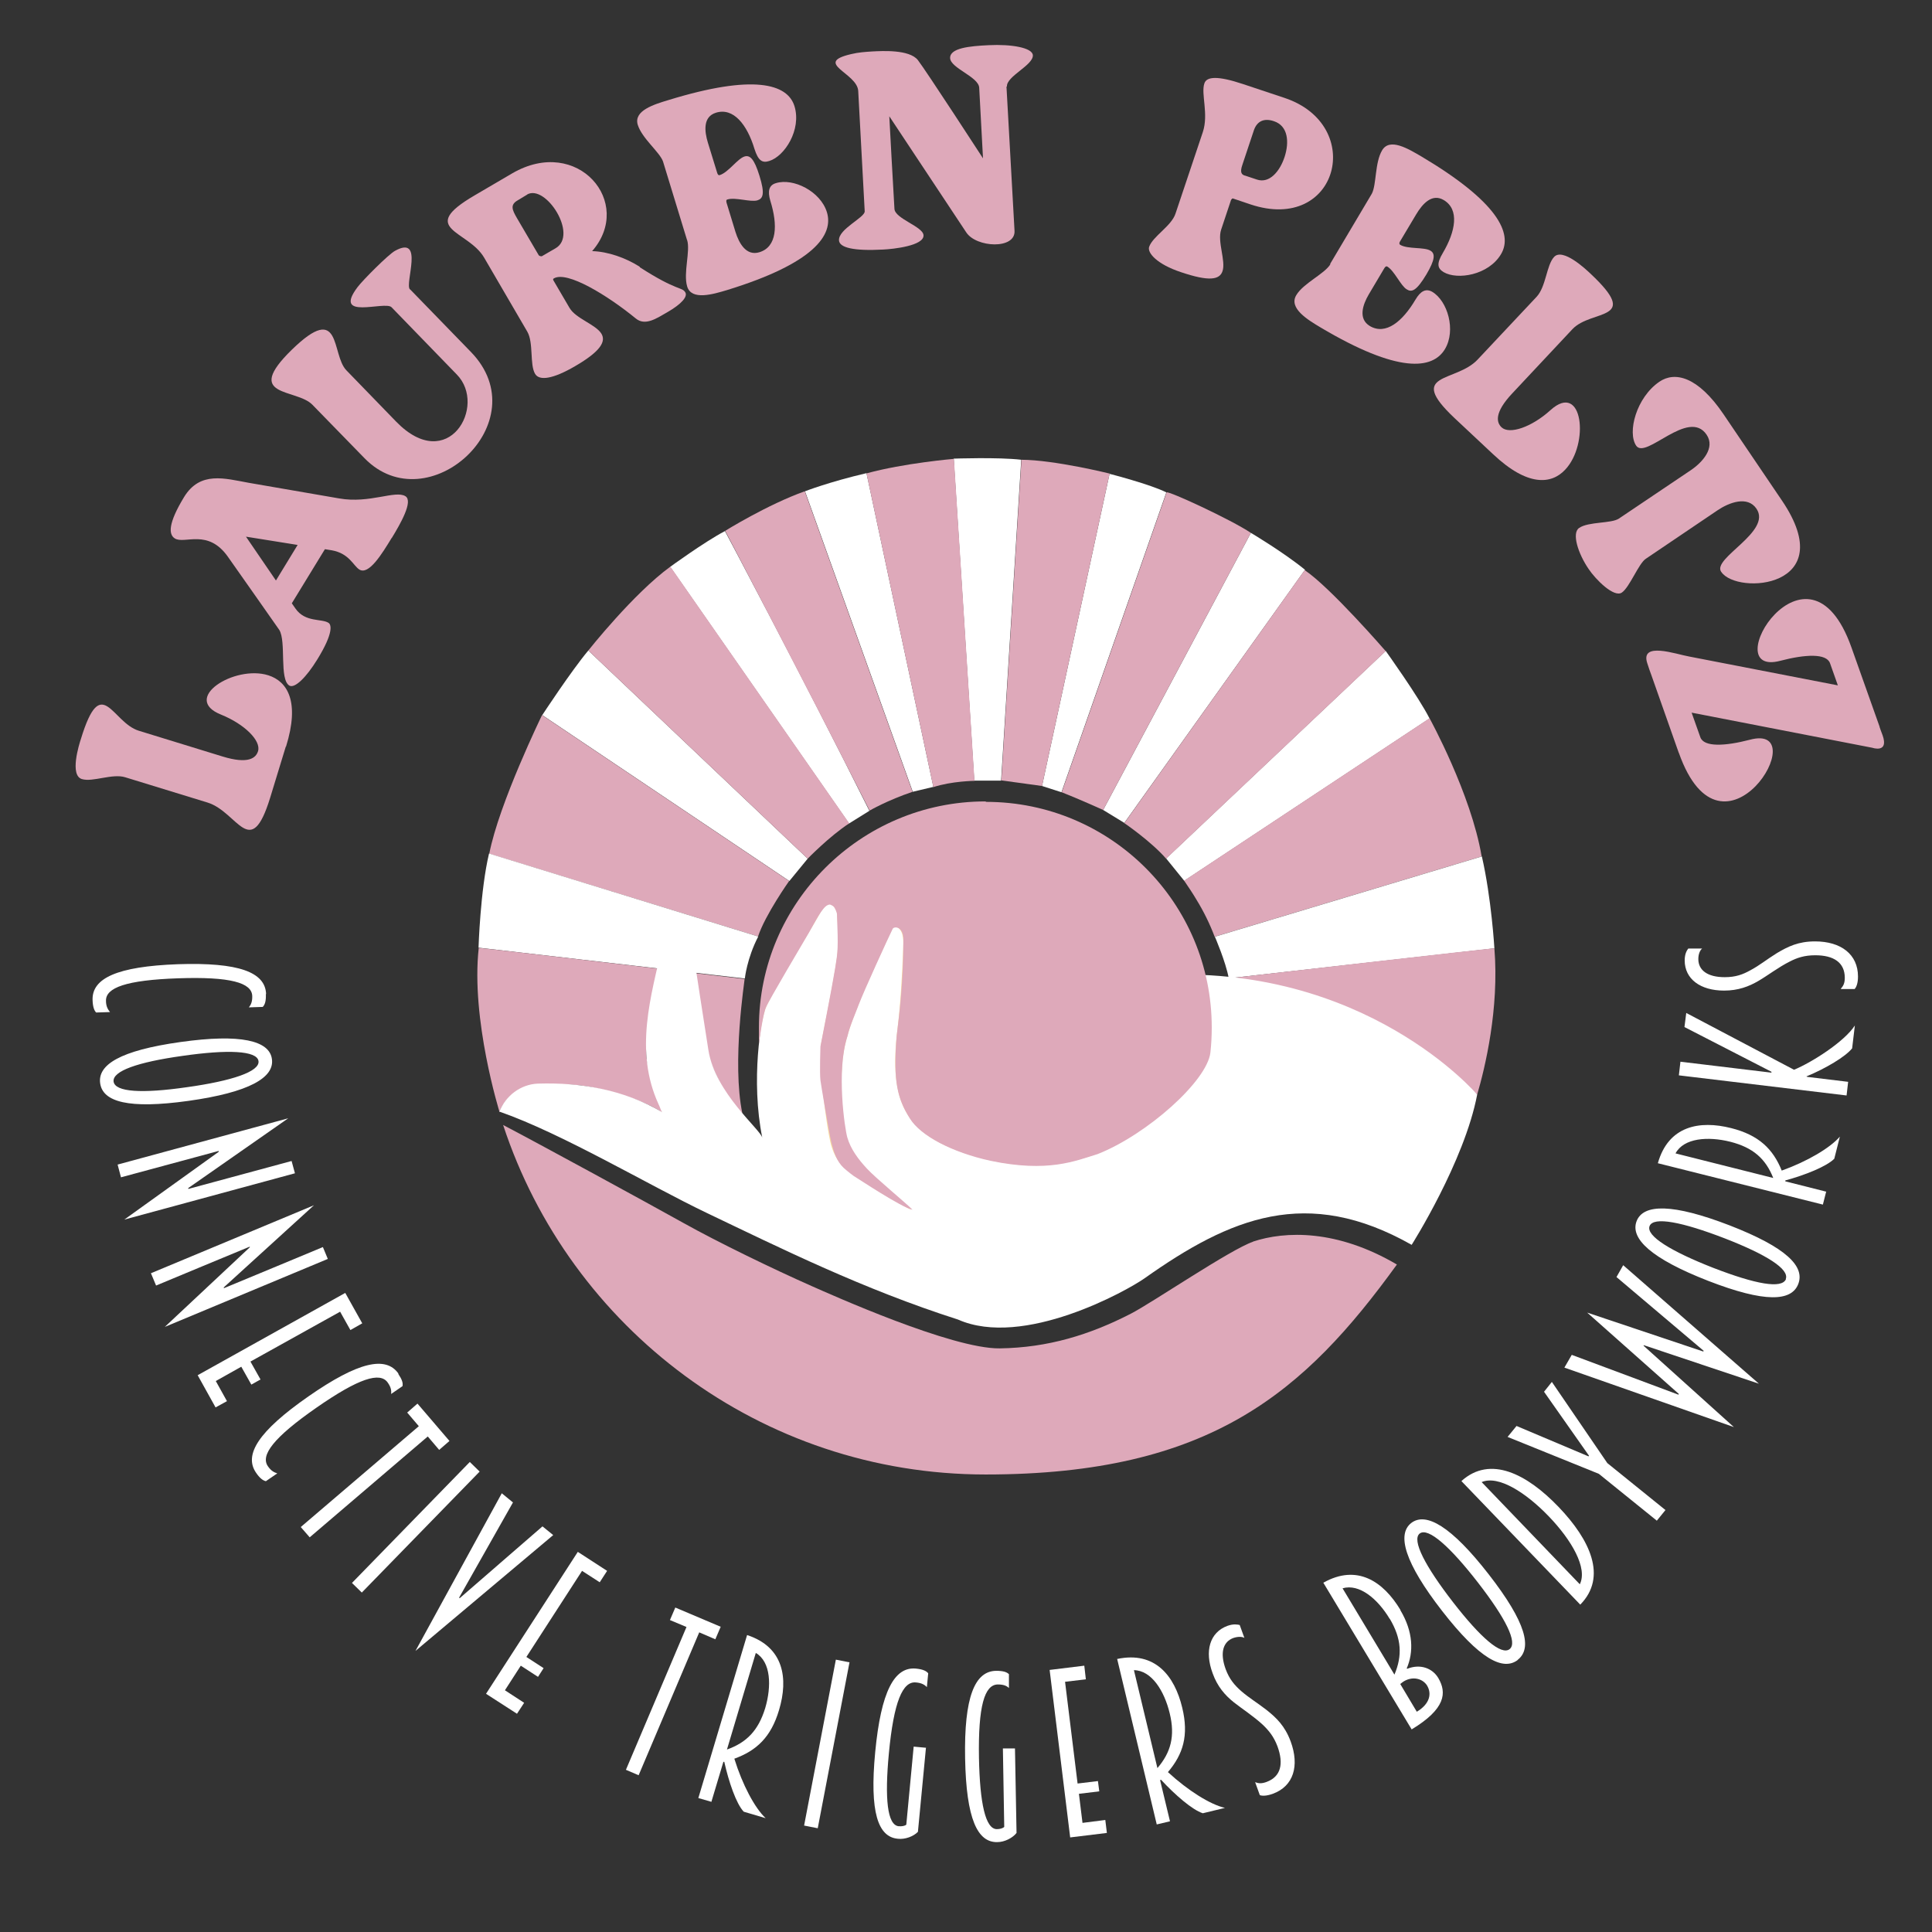 <?xml version="1.0" encoding="UTF-8"?>
<svg id="Layer_1" xmlns="http://www.w3.org/2000/svg" version="1.1" viewBox="0 0 864 864">
  <rect x="0" y="0" width="864" height="864" fill="#333333" stroke="none"/>
  <!-- Generator: Adobe Illustrator 29.1.0, SVG Export Plug-In . SVG Version: 2.1.0 Build 142)  -->
  <defs>
    <style>
      .st0, .st1 {
        fill-rule: evenodd;
      }

      .st0, .st2 {
        fill: #dea9ba;
      }

      .st3 {
        fill: #fff;
      }

      .st1 {
        fill: #f7dba1;
      }
    </style>
  </defs>
  <g>
    <path class="st2" d="M127.8,333.9l-7,22.9h0c-8.8,28.5-14.4,6.3-28,2.1l-36.8-11.3c-5.8-1.8-14.6,2.3-19.4.8-5.5-1.7-1.3-15.3-.4-18,9.2-30,13.8-7.3,25.9-3.6l37.4,11.5c11.7,3.6,15,.6,15.9-2.4,1.4-4.6-5.9-12-16.5-16.3-18.1-7.2,6-22.4,21.1-17.6,8.5,2.7,14.2,11.7,7.9,31.9Z"/>
    <path class="st2" d="M175.2,240.5c-4.5,7.4-10.3,16.8-14.5,14.2-2.7-1.7-4.5-7.2-12.3-8.6-1.8-.3-3.1-.5-3.1-.5l-14.8,24.2,1.6,2.3c4.4,6.4,11.9,4.4,14.9,6.5,1.1.8,2.3,4.3-5.1,16.3-4.9,8-10.1,13.1-12.5,11.7-4.6-2.8-1.3-19.7-4.5-24.9,0,0-19.9-28.4-22.9-32.6-9-12.9-19.4-5.6-23.8-8.3-2.9-1.8-3-6.8,4.1-18.5,7.2-11.8,18.3-8.3,28.9-6.4,0,0,26.8,4.6,40.5,7,13.6,2.4,25.1-3.8,29.6-1,3.6,2.2-2.2,12.3-6.1,18.7ZM133.1,243.7l-23.1-3.7,13.4,19.6,9.7-15.9Z"/>
    <path class="st2" d="M183.4,129.4l27.2,28c30.5,31.4-19.3,76.6-47.6,47.5l-23.3-23.9c-7.2-7.4-31.2-3.1-9.2-24.6,22.5-21.9,17.5,2.1,24.4,9.2l22.3,23c23.2,23.8,40.8-7.1,27.1-21.1l-29.2-30.1c-2.9-3-26.6,6.1-15.2-9,2.4-3.2,13.8-14.6,16.7-16.2,13.3-7.4,4.3,14.6,6.7,17.2Z"/>
    <path class="st2" d="M286.1,119.5c16.9,10.9,18.9,8.7,20.4,11.3,1,1.8-1.4,5-8.2,8.9-4.7,2.7-9.8,6.2-14,2.7-12.6-10.3-30.7-21.4-36.6-17.9,0,0-.6.2-.2.9l7.2,12.3c2.8,4.8,11.8,7.4,14.3,11.6,1.9,3.3,0,7.6-11.9,14.5-9.8,5.7-15.9,6.6-17.8,3.4-2.5-4.2-.6-13.9-3.5-18.9l-19.3-33.1c-7.2-12.3-30.1-12.7-4.3-27.8h0s16.9-9.9,16.9-9.9c29.3-17,54.6,13.2,35.7,34.8,7.1.2,15,3,21.3,7ZM235.8,87c-1.7,1-3.2,1.9-4.3,2.6-3.5,2-2.4,4.3-.4,7.8,1,1.8,9.5,16.1,9.8,16.7.4.6,1.4.5,1.4.5l6.2-3.6c10.2-6-4.5-28.8-12.8-24Z"/>
    <path class="st2" d="M307.2,107.2l-10.7-35c-1.5-4.2-9.4-10.3-11.3-16.4-1.9-6.3,7.2-9.1,13.9-11.1,37.8-11.6,53.1-7.3,56.2,2.8,3.2,10.5-4.4,22.4-11.3,24.5-3.1,1-4.9-.1-6.6-5.4-3.3-10.9-9.4-18.6-17.2-16.2-5.9,1.8-5.2,8.3-3.6,13.5l4.1,13.3c.4,1.3.9,1.2,1.2,1.1,3.8-1.2,7.9-7.3,11-8.3,2.5-.8,4.4,1.1,6.7,8.5,2.6,8.3,1.6,10.3-.9,11.1-3.1.9-9.8-1.5-13.4-.4-.5.1-.6.5-.4,1.4l4,13.1c1.6,5.1,4.8,10.9,10.7,9.1,7.9-2.4,8.3-12.1,4.9-23-1.3-4.4-.6-7,2.5-7.9,7.7-2.4,19.9,3.6,22.8,13,3.1,10.2-5.9,22.9-44.6,34.8-6.3,1.9-16,4.8-17.9-1.6-1.8-6,1.5-15.8,0-20.7Z"/>
    <path class="st2" d="M450.1,38.7l3.6,64.5c.5,8.4-17.1,7.6-21.6.7l-34.4-51.9s1.9,35.5,2.3,41.4c.2,4.4,12.8,7.9,13,11.8.3,4.7-13.6,6.2-18.1,6.4-13,.7-19.5-.8-19.7-4.1-.3-5.1,11.6-10.2,11.5-13-.2-4.4-2.5-45.7-2.9-53.8s-20.3-12.5-3.2-16.5c3.3-.8,6.3-1,9.6-1.2,4-.2,16.5-1,20.3,3.9,3.7,4.8,29.1,43.9,29.1,43.9l-1.7-31.6c-.3-4.9-12.8-8.7-13-13.2-.2-4.5,8.6-5.4,17.3-5.8,10-.5,19.5,1.1,19.7,4.5.2,4.5-11.9,9.4-11.6,14Z"/>
    <path class="st2" d="M550.6,89.2l-4.5,13.5c-1.8,5.4,2.2,14,.6,18.6-1.3,3.8-5.9,4.7-18.6.4-10.6-3.5-15.1-8.6-14.2-11.3,1.6-4.7,10-9.3,11.8-14.9l12.2-36.4c2.7-8.1-.9-17.1.7-21.8,1-3.1,5.9-3.5,17.3.3h0s18.6,6.2,18.6,6.2c36.4,12.2,23.9,60.7-15.3,47.6l-7.7-2.6s-.5-.3-.8.5ZM556.7,78.5c1.1.4,5.4,1.8,5.4,1.8,5.6,1.9,10.3-3.7,12.4-10.2,2.1-6.5,1.6-13.8-4.8-15.9-4.4-1.5-7.5,0-8.9,3.9l-5.2,15.6c-1.3,3.7-.1,4.4,1,4.8Z"/>
    <path class="st2" d="M594.8,118.1l18.7-31.5c2.1-4,1.3-13.9,4.6-19.4,3.4-5.7,11.6-.7,17.6,2.8,34,20.2,41,34.4,35.6,43.6-5.6,9.5-19.6,11.7-25.7,8.1-2.8-1.7-3.2-3.8-.4-8.5,5.8-9.8,7.5-19.5.5-23.7-5.3-3.2-9.6,1.7-12.4,6.4l-7.1,11.9c-.7,1.1-.3,1.5,0,1.7,3.4,2,10.7.9,13.5,2.6,2.2,1.3,2.1,4-1.8,10.6-4.5,7.5-6.6,8.1-8.8,6.7-2.7-1.6-5.5-8.3-8.7-10.2-.4-.2-.8-.1-1.3.7l-7,11.8c-2.7,4.6-4.8,10.9.5,14.1,7.1,4.2,14.6-2,20.4-11.8,2.3-3.9,4.7-5.1,7.5-3.5,6.9,4.1,10.7,17.2,5.7,25.6-5.5,9.2-20.9,11-55.7-9.7-5.7-3.4-14.3-8.6-10.8-14.4,3.2-5.4,12.7-9.5,15.3-13.9Z"/>
    <path class="st2" d="M667.9,203.3l-17.5-16.4h0c-21.7-20.5.7-15.7,10.4-26.1l26.4-28.1c4.2-4.5,4.4-14.2,7.8-17.8,3.9-4.2,14.3,5.6,16.3,7.5,22.9,21.5.5,15.7-8.1,24.8l-26.8,28.6c-8.4,8.9-7.1,13.2-4.9,15.3,3.5,3.3,13.4,0,21.9-7.7,14.5-13.1,17.5,15.2,6.5,26.7-6.1,6.5-16.7,7.6-32.1-6.9Z"/>
    <path class="st2" d="M769.7,255.7c-4.1-6.1,22.8-17.9,15.8-28.2-4-5.9-12.2-2.8-17.4.7,0,0-28.9,19.5-32.1,21.7-3.2,2.1-7.2,12.7-10.7,15.1-3.5,2.4-11.7-5.8-14.9-10.6-4.7-6.9-7.6-16-4.2-18.3,4.2-2.9,14.4-1.9,17.8-4.2,3.3-2.2,32.1-21.6,32.1-21.6,5.2-3.5,11.1-10,7.1-15.9-8.1-12-27.2,11.3-31.5,4.9-4-5.9,0-21.5,10.4-28.6,6.9-4.7,17.2-2.4,28.7,14.6l26.2,38.7c26.3,39-20.2,42.2-27.2,31.8Z"/>
    <path class="st2" d="M750.8,336.8l-12.2-34.6h0c-.7-1.8-1.3-3.7-1.9-5.5-3.4-10,12.9-4.1,18.7-3.1l66.5,12.9c-1.2-3.3-2.3-6.6-3.5-9.9-1.6-4.5-11.1-4-22.2-1.1-29.4,7.8,12.2-61.3,31.8-5.9l12.5,35.2c0,.1,0,.2.1.3,0,.1,0,.3.1.4l.3.9h0c.3.8.6,1.6.9,2.4,2.9,8.2-4.6,5.6-4.6,5.6l-80.8-15.7c2.2,6.2,3.9,11,3.9,11,1.6,4.5,11.1,4,22.2,1.1,29.4-7.8-12.2,61.3-31.8,5.9Z"/>
  </g>
  <g>
    <path class="st3" d="M118.9,444.6c.1,3-.4,4.7-1.4,5.7l-6.2.2c.9-1.1,1.6-2.6,1.5-5.1-.2-5.9-9.7-8.7-33.1-7.9-23.3.8-32.5,4.2-32.3,10.1,0,2.5.9,3.9,1.8,5l-6.2.2c-.9-.9-1.5-2.6-1.6-5.6-.3-9.7,10.9-15,38.2-16,27.3-.9,39,3.6,39.4,13.3Z"/>
    <path class="st3" d="M44.8,484.5c-1.2-8.3,8.8-14.7,35.9-18.5,27-3.8,39.8-.6,40.9,7.6,1.2,8.3-10.2,14.9-37.2,18.7-27.1,3.8-38.4.4-39.6-7.8ZM50.8,483.7c.7,4.7,12.7,5.4,32.8,2.5,20.1-2.8,32.7-7,32-11.7-.7-4.7-13.9-5.2-34-2.3-20.1,2.8-31.4,6.8-30.8,11.5Z"/>
    <path class="st3" d="M97.8,515.1v-.4c-.1,0-43.7,11.8-43.7,11.8l-1.5-5.7,76.3-20.7-44.7,31.2v.4c.1,0,46.2-12.5,46.2-12.5l1.5,5.5-76.3,20.7,42.2-30.3Z"/>
    <path class="st3" d="M111.7,557.9v-.4c-.1,0-41.9,17.4-41.9,17.4l-2.3-5.5,72.9-30.4-40.3,36.7v.4c.1,0,44.3-18.4,44.3-18.4l2.2,5.3-72.9,30.4,37.9-35.5Z"/>
    <path class="st3" d="M88.4,615l66-36.8,7.6,13.6-5.3,3-4.6-8.2-40.1,22.3,4.5,8-4.1,2.3-4.5-8-11.4,6.4,5,9-5.1,2.8-8-14.4Z"/>
    <path class="st3" d="M178.1,614.4c1.7,2.5,2.2,4.1,1.9,5.5l-5.1,3.5c.2-1.4,0-3-1.5-5.1-3.4-4.9-12.9-2-32,11.3-19.1,13.3-25,21.2-21.6,26.1,1.4,2.1,2.9,2.8,4.2,3.2l-5.1,3.5c-1.3-.3-2.7-1.3-4.4-3.8-5.5-8,1-18.5,23.4-34.1,22.4-15.6,34.7-18.2,40.3-10.2Z"/>
    <path class="st3" d="M134.5,682.9l52.8-45.1-5.2-6.1,4.6-4,14.3,16.7-4.6,4-5.1-6-52.8,45.1-4-4.6Z"/>
    <path class="st3" d="M157.4,707.9l52.7-54.1,4.4,4.3-52.7,54.1-4.4-4.3Z"/>
    <path class="st3" d="M205.3,714.5l.3.2,37-32.1,4.8,3.9-61.6,51.8,38.6-70.5,5,4.1-24.1,42.6Z"/>
    <path class="st3" d="M217.4,757.4l41-63.4,13.1,8.5-3.3,5.1-7.9-5.1-24.9,38.5,7.7,5-2.5,3.9-7.7-5-7.1,11,8.6,5.6-3.2,4.9-13.8-8.9Z"/>
    <path class="st3" d="M279.9,791.5l27.1-63.9-7.4-3.1,2.4-5.6,20.3,8.6-2.4,5.6-7.2-3.1-27.1,63.9-5.6-2.4Z"/>
    <path class="st3" d="M318.2,805.8l-5.9-1.7,21.8-72.9c16.5,5.4,18.5,19.5,14.3,33.5-3.6,12.2-10.1,18.2-20,21.8,3.6,11.6,9.1,22,14,26.6l-9.8-2.9c-3.4-3.6-6.7-13.4-8.7-22.3h-.4s-5.4,18-5.4,18ZM342.2,763.9c2.9-9.8,2.6-20.7-4.2-24.7l-12.9,43.2c8.7-3.1,14-8.4,17.1-18.5Z"/>
    <path class="st3" d="M359.6,816.4l14.2-74.2,6.1,1.2-14.2,74.2-6.1-1.2Z"/>
    <path class="st3" d="M414.1,781.5l-3.6,37.7c-1.9,2-5.7,3.5-9,3.1-8.8-.8-12.7-11.7-10.1-38.8,2.6-27.2,8.6-38.2,18.2-37.3,3,.3,4.6,1,5.5,2.1l-.6,6.2c-1-1.1-2.4-1.9-4.9-2.1-5.9-.6-9.9,8.5-12.1,31.8-1.9,20.2-.7,32,4.4,32.5,1.4.1,2.7-.1,3.4-.7l3.3-34.9,5.4.5Z"/>
    <path class="st3" d="M453.9,781.8l.7,37.9c-1.7,2.2-5.3,4.1-8.6,4.1-8.8.2-13.9-10.2-14.4-37.5-.5-27.3,4.3-39,13.9-39.1,3,0,4.7.5,5.7,1.5v6.2c-1-1-2.4-1.6-5-1.6-5.9.1-8.8,9.6-8.4,32.9.4,20.3,2.9,31.8,8,31.8,1.4,0,2.7-.4,3.3-1l-.6-35.1h5.4Z"/>
    <path class="st3" d="M478.6,821.8l-9.2-75,15.5-1.9.7,6.1-9.3,1.1,5.6,45.5,9.1-1.1.6,4.6-9.1,1.1,1.6,13,10.2-1.3.7,5.8-16.4,2Z"/>
    <path class="st3" d="M523.2,814.5l-5.9,1.4-17.7-74c17-3.6,25.7,7.6,29.1,21.8,3,12.4.4,20.8-6.4,28.8,8.9,8.2,18.9,14.5,25.5,16l-9.9,2.4c-4.7-1.5-12.5-8.3-18.7-15l-.4.2,4.4,18.3ZM523.1,766.2c-2.4-10-8.1-19.2-16-19.3l10.5,43.8c6-7,8-14.3,5.5-24.5Z"/>
    <path class="st3" d="M561.3,797c1.6.6,2.9.7,5.1-.1,6.5-2.4,7.7-8.2,4.9-15.9-1.7-4.5-3.9-7.1-6.6-9.7-4.1-3.8-9.5-7.3-12.9-10-4-3.2-7.4-7.1-9.5-13-3.7-9.9-1.3-18.3,6.6-21.2,2.8-1,4.5-.6,5.5-.4l2.1,5.8c-.9-.6-2.8-.7-4.9,0-4.7,1.7-6.1,6.7-3.5,13.9,1.7,4.6,4,7.2,6.9,9.8,3.7,3.2,7,5.1,11.4,8.5,4.4,3.5,8.2,7.1,10.8,14.1,4,10.9,1.3,20-8,23.4-2.8,1-4.7,1-5.8.6l-2.1-5.8Z"/>
    <path class="st3" d="M626.2,720c5.9,9.8,6,18.9,2.9,26.1l.2.2c5.7-2.3,11.2-.4,13.9,4.1,3.9,6.6,3.3,13.8-11.9,23l-39.5-65.6c15.1-8.5,26.8-.6,34.5,12.2ZM621.5,724c-5.4-9-13.6-15.9-21.1-13.7l23.2,38.6c3.6-8.5,3.2-16.1-2.1-25ZM633.6,765.5c6-3.6,6.7-8.2,4.6-11.7-1.7-2.8-6-4.5-10.4-1.9-.5.3-1.1.8-1.6,1.2l7.4,12.4Z"/>
    <path class="st3" d="M678.8,742.3c-6.6,5.1-17.1-.3-33.9-21.9-16.7-21.5-20.3-34.2-13.8-39.3,6.6-5.1,18,1.5,34.7,23,16.8,21.6,19.5,33.1,12.9,38.2ZM675.1,737.5c3.7-2.9-1.7-13.7-14.1-29.7-12.4-16-22.3-24.9-26.1-22-3.7,2.9,2.5,14.7,14.9,30.7,12.4,16,21.6,23.9,25.3,21Z"/>
    <path class="st3" d="M653.6,662.3c12.9-11.6,29.3-3.1,43.4,11.6s21.9,31.3,9.7,43.7l-53.1-55.2ZM706.5,708.5c3.6-7.3-3.7-19.8-13.9-30.4-10.2-10.6-22.5-18.5-30-15.3l43.9,45.7Z"/>
    <path class="st3" d="M741,680.1l-26-21-40.8-16.5,4-4.9,32.2,13.6.2-.3-20.1-28.6,3.5-4.4,24.8,36.3,26,21-3.9,4.8Z"/>
    <path class="st3" d="M735.2,601.5l-.2.3,40.4,36.4-75.8-26.6,3.3-5.7,47.7,17.8.2-.3-41-36.4,51.9,17.4.2-.3-39-33,3-5.3,60.7,53-51.4-17.2Z"/>
    <path class="st3" d="M804.2,574.2c-3,7.8-14.8,8.5-40.3-1.4-25.4-9.9-35-18.9-32-26.7,3-7.8,16.2-7.9,41.6,1.9,25.5,9.9,33.7,18.4,30.7,26.2ZM798.6,572c1.7-4.4-8.5-10.9-27.3-18.2-18.9-7.3-31.9-9.9-33.6-5.5-1.7,4.4,9.6,11.3,28.5,18.7,18.9,7.3,30.7,9.5,32.5,5Z"/>
    <path class="st3" d="M816.7,532.8l-1.5,5.9-73.8-18.5c4.7-16.7,18.6-19.3,32.8-15.7,12.3,3.1,18.7,9.3,22.6,19,11.4-4.1,21.6-10.1,26-15.2l-2.5,9.9c-3.5,3.5-13.1,7.3-21.9,9.7v.4l18.2,4.6ZM773.8,510.6c-10-2.5-20.8-1.7-24.5,5.2l43.7,11c-3.4-8.6-9-13.6-19.2-16.2Z"/>
    <path class="st3" d="M828.3,468.8c-3,3.8-12,9.1-20.5,12.6l.5.2,18.2,2.2-.7,6.1-75-9,.7-6.1,40.7,4.9v-.4s-38.9-20-38.9-20l.8-6.3,48.2,25.4c7.8-3.2,22.5-12.5,27.2-19.8l-1.2,10.1Z"/>
    <path class="st3" d="M823.3,442.1c1.1-1.3,1.7-2.5,1.7-4.8,0-6.9-5-10.1-13.2-10.1-4.8,0-8.1,1.1-11.4,2.8-5,2.5-10.1,6.4-13.9,8.6-4.4,2.6-9.2,4.4-15.5,4.4-10.6,0-17.6-5.2-17.6-13.5,0-3,1-4.5,1.6-5.3h6.2c-.9.7-1.7,2.4-1.7,4.7,0,5,4.1,8.1,11.8,8.1,4.9,0,8.1-1.2,11.5-3.1,4.3-2.3,7.2-4.8,11.9-7.7,4.9-2.9,9.5-5.2,17-5.2,11.6,0,19.2,5.8,19.2,15.7,0,3-.7,4.7-1.5,5.6h-6.2Z"/>
  </g>
  <g>
    <path class="st2" d="M560.4,555.3c-10.1,3.4-45.3,27.4-54.7,32.2-18.3,9.4-37,15.2-58.6,15.5-21.4.3-75.8-24.2-84.2-27.9-17.2-7.6-42.1-19.7-57.3-28.2-16.3-9.1-65.1-35.7-80.6-43.8,29.8,90.7,115.1,156.3,215.8,156.3s142.7-37,183.9-93.9c-26.7-15.7-49.8-15.1-64.5-10.2Z"/>
    <path class="st1" d="M440.7,359.4c-55.7,0-100.9,45.2-100.9,100.9,0,55.7,45.2,100.9,100.9,100.9,55.7,0,100.9-45.2,100.9-100.9,0-55.7-45.2-100.9-100.9-100.9Z"/>
    <g>
      <path class="st3" d="M379.8,368.2l9-5.6c-30.3-60.8-64.6-125.1-64.6-125.1-9.3,4.9-24.5,16-24.5,16l80,114.8Z"/>
      <path class="st3" d="M408.1,354.1l9.3-2.2-29.9-140.3c-16.7,3.9-27.5,8.1-27.5,8.1l48.2,134.4Z"/>
      <path class="st3" d="M435.7,349.1h12c0-.1,9-143.5,9-143.5-10.4-1.2-30.2-.5-30.2-.5l9.2,144.1Z"/>
      <path class="st3" d="M466,351.5l8.7,2.8,46.9-134.1c-7.1-3.6-25.4-8.3-25.4-8.3l-30.2,139.6Z"/>
      <path class="st3" d="M493.3,362.2l9.5,5.8,80.8-113.2c-9.7-7.9-24.2-16.5-24.2-16.5l-66.1,124Z"/>
      <path class="st2" d="M496.2,211.9l-30.2,139.6-18.2-2.5,9-143.4c14.9.1,39.5,6.2,39.5,6.2Z"/>
      <path class="st3" d="M361.2,384l-98.1-93.1c-7.7,9.2-20.6,28.9-20.6,28.9l110.5,74.2,8.2-10Z"/>
      <path class="st3" d="M521.5,383.9l8.1,10,109.7-72.6c-4.9-9.7-19.6-30.2-19.6-30.2l-98.2,92.8Z"/>
      <path class="st2" d="M408.1,354.1c-11.3,3.8-19.2,8.4-19.2,8.4-30.6-60.2-64.6-125.1-64.6-125.1,0,0,18.8-11.7,35.6-17.7l48.2,134.4Z"/>
      <path class="st2" d="M379.8,368.2l-80-114.8c-16.6,12.1-36.7,37.5-36.7,37.5l98.1,93.1s9.8-10.1,18.6-15.8Z"/>
      <path class="st2" d="M583.5,254.9l-80.7,113.2s11.8,8,18.7,15.9l98.2-92.8s-24.7-28.5-36.2-36.2Z"/>
      <path class="st2" d="M529.6,393.9c1.9,2.8,3.8,5.6,5.5,8.5,3.2,5.2,5.9,10.7,8.1,16.5l119.4-35.9c-4.7-28-23.3-61.8-23.3-61.8l-109.7,72.6Z"/>
      <path class="st2" d="M426.6,205.1l9.2,144.1s-10.2.1-18.4,2.8l-29.9-140.3c16.7-4.6,39.1-6.5,39.1-6.5Z"/>
      <path class="st2" d="M352.9,394l-110.5-74.2s-19.2,39.4-23.6,62l120.2,37c3.2-9.7,13.9-24.8,13.9-24.8Z"/>
      <path class="st2" d="M493.3,362.2s-11.3-5.1-18.5-7.9l46.9-134.1c.8-.8,28.7,12.1,37.7,18.1l-66.1,124Z"/>
      <path class="st3" d="M549.5,437.5l118.8-13.4s-1.3-22.3-5.6-41.1l-119.4,35.9s4.9,11.3,6.2,18.6c0,0,0,0,0,0Z"/>
      <path class="st3" d="M339,418.8l-120.3-37.1c-3.9,16.3-4.7,42.1-4.7,42.1l119.1,13.8s.9-9,6-18.8Z"/>
      <path class="st2" d="M634.6,467.8l26,21.7c3.5-11.9,9.9-38.3,7.7-65.4,0-.3-117.1,13.2-118.8,13.4,25.3,3.6,54.3,9.3,85.1,30.3Z"/>
      <path class="st2" d="M289.2,473.7c-1.3-14.2,5.2-40.2,5.3-40.5-34.8-4.1-80.4-9.4-80.4-9.3-3.6,32,9.3,73.4,9.3,73.4,0,0,3-9.7,13.9-11.6,4.9-.9,17-1,23-.2,10.3,1.4,28.6,6.6,36.3,12.4,0,0-6.7-17.9-7.3-24.2Z"/>
      <path class="st2" d="M310.8,435.1c4.5,29,4.8,34.4,7.6,41.4,6.3,15.6,13.6,21.5,13.6,21.5-4.8-22.9,1.1-60,1-60.2,0,0-9.1-1.1-22.2-2.6Z"/>
    </g>
    <path class="st3" d="M223.3,497.3c2.6-7.2,9.6-12.4,17.2-12.7,19.5-.6,38.5,2.7,55.7,12.8-.5-.3-1.2-2.7-1.7-3.6-10.9-23.8-3.5-48.1,2-72,.5-2.2,2.7-5.8,6.9-6.1,0,0,5.3.1,6.1,6.1,1.7,12.1,5.4,35.7,7.3,47.8,3,19.2,23.3,35.5,24.1,39.2-5.2-25.6-.6-53.7,1.8-58.7,6.3-12.9,17.3-29.7,24.3-42.2.8-1.5,2.8-3.8,4.2-3.6,1.8.4,3.1,3,3.2,4.6.3,6.6.8,13.4-.2,19.9-1.8,12.6-4.6,25.1-7.2,39,5.2-2.4,7.5-4.1,9.5-4.7-1.7,7.7-2.5,13.7-2.6,19.7-2.4,0-5.4.2-6.6.3,1.3,9.4,2.1,18.6,4,27.5.9,4.2,3.2,9.1,6.4,11.6,9.3,7.2,19.3,13.4,29.8,18.9-7-6.1-14.7-11.6-20.8-18.5-4.2-4.7-7.9-11.2-8.9-17.4-1.7-10.2-2-21-1-31.4.9-8.4,4-16.8,7.2-24.8,4.6-11.6,10.1-22.8,15.2-34.1.7-.6,1.9-.4,2.6.1,2.5,2.1,2.2,6.4,2.1,9.5-.5,11.8-1.1,23.6-2.5,35.3-4.3,34.5,4,48.7,35.7,57.6,30.1,8.5,57.6,2.3,81.8-19.2.9-.8,1.5-1.7,2.1-3.2-31.2,21.6-63.6,26.7-98.3,10.8,7-7.4,13.1-13.5,19.7-21.1,1.8-2,.7-3.2-1.3-3.2-11.8,0-22.7.7-35.5,1.1-1.5-8.7.7-26.8,2.4-30.8,34.4-8.5,72.6-13.4,108.2-15.6,94.2-5.8,144.4,53.3,144.4,53.3-5.7,30-29.3,67.2-29.3,67.2-46.8-26.5-81.1-12.2-119.5,15-7.8,5.5-54.1,31.4-83.4,18.4-42.5-13.6-78.9-31.7-112.6-47.8-25.5-12.2-64.2-35.3-92.2-45.1Z"/>
    <path class="st0" d="M440.7,358.4c-55.7,0-101.3,45.3-101.3,101s0,4.1,0,7.4c.1-.6,1.8-13.9,3.3-16.6,1-2.6,16.2-28.2,19.1-33.2,2.7-4.7,6-11.3,8.3-12.2,1.1-.6,1.7,0,2.1.2.6.3.9.7,1.2,1.3.2.3.9,1.9.9,2.5.6,15.4.4,16.7-.8,24.1-1.4,8.6-6.6,35.1-6.6,35.1,0,0-.4,11.9,0,15.1,0,.4,3.9,24,5,28.3,1,3.9,2.3,7.9,5.3,10.8,1.5,1.4,5,4.1,5.2,4.1,1.4.8,20.7,13.7,25.7,14.7-2.6-2.7-16.8-14.4-20.5-18.5-3.7-4-7.2-8.6-8.7-13.9-1.1-3.9-5-29.8.1-45.2,1-4.5,3.5-10,5.1-14.3,2.1-5.6,13.3-30.1,15.1-33.7.6-1.2,4.8-1.3,4.8,4.9-.1,18.9-1.6,31.8-3,42.9-1.7,20.6.4,28.2,5.9,37,4.7,7.7,19,15.2,36,18.9,25.8,5.4,37.9.1,48-3,22-8.7,48.9-32.6,50.4-45.4.4-3.7.6-7.4.6-11.2,0-55.7-45.2-100.9-100.9-100.9Z"/>
  </g>
</svg>